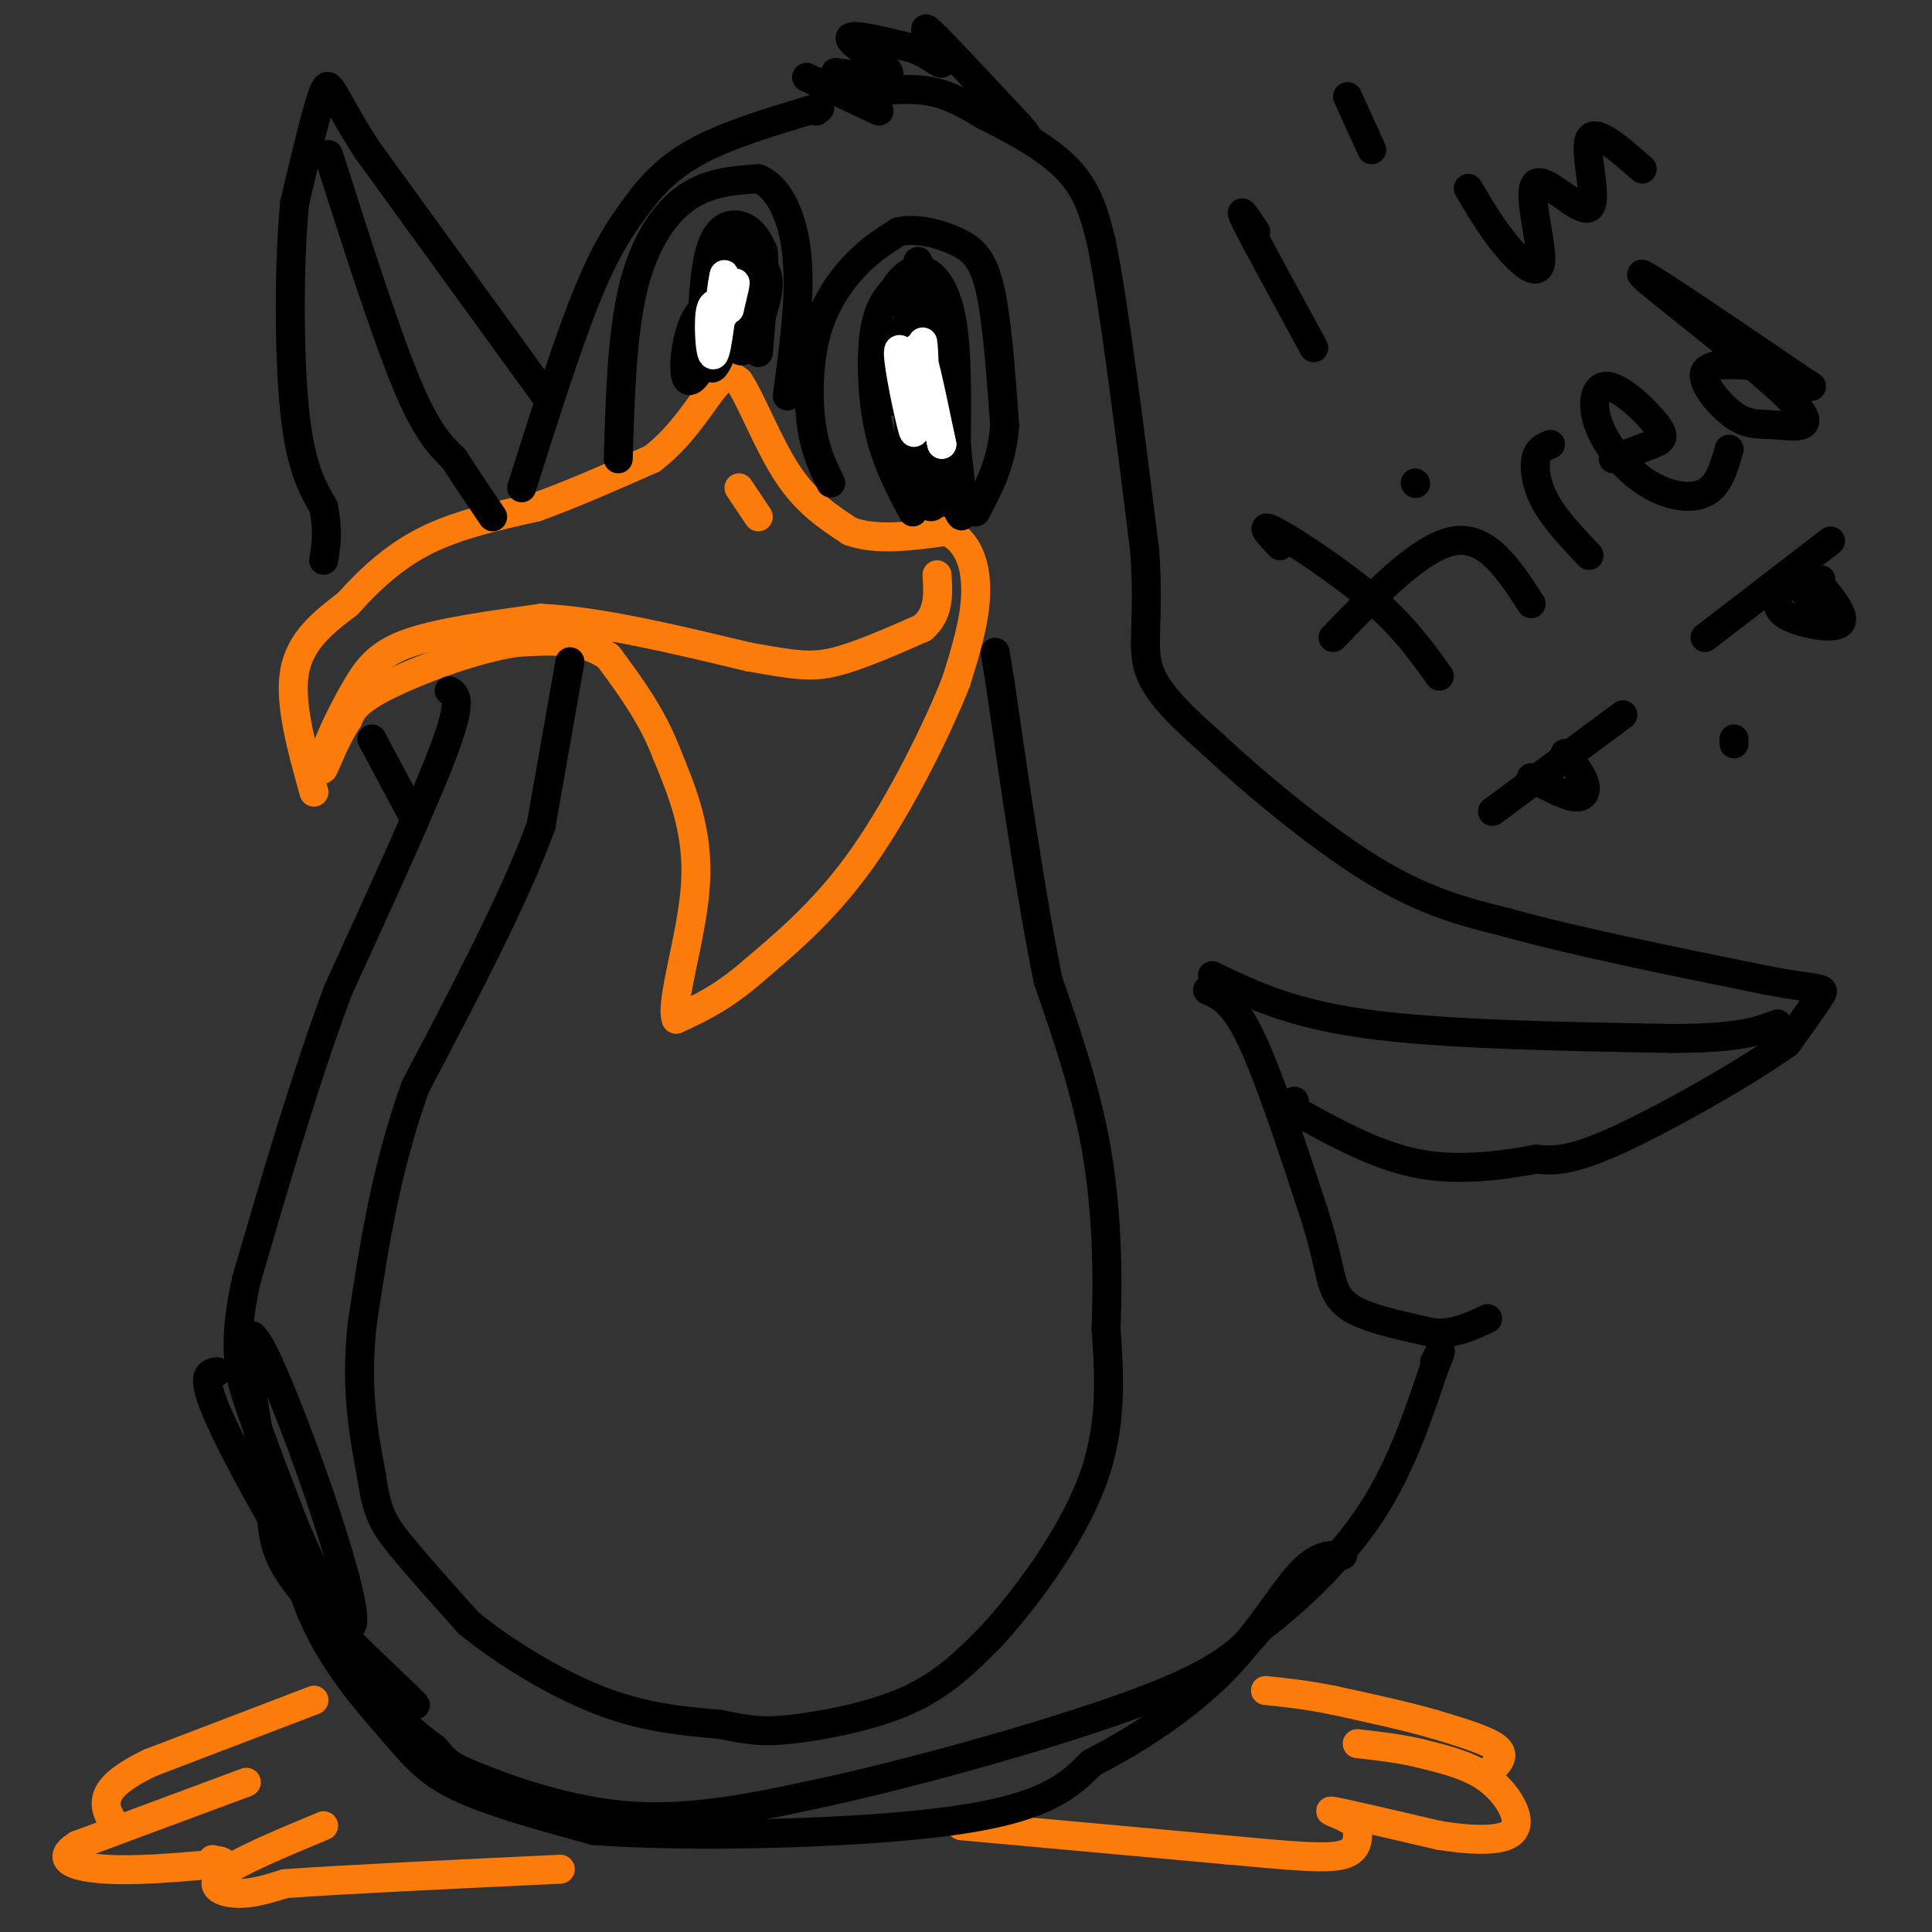 <svg viewBox='0 0 400 400' version='1.1' xmlns='http://www.w3.org/2000/svg' xmlns:xlink='http://www.w3.org/1999/xlink'><rect x="0" y="0" width="400" height="400" fill="#333333" stroke="none"/><g fill='none' stroke='#FB7B0B' stroke-width='6' stroke-linecap='round' stroke-linejoin='round'><path d='M199,378c0.000,0.000 55.000,5.000 55,5'/><path d='M254,383c13.756,1.267 20.644,1.933 24,1c3.356,-0.933 3.178,-3.467 3,-6'/><path d='M281,378c-1.622,-1.822 -7.178,-3.378 -5,-3c2.178,0.378 12.089,2.689 22,5'/><path d='M298,380c6.440,1.038 11.541,1.134 14,0c2.459,-1.134 2.278,-3.498 1,-6c-1.278,-2.502 -3.651,-5.144 -7,-7c-3.349,-1.856 -7.675,-2.928 -12,-4'/><path d='M294,363c-4.167,-1.000 -8.583,-1.500 -13,-2'/><path d='M308,367c1.917,-1.667 3.833,-3.333 2,-5c-1.833,-1.667 -7.417,-3.333 -13,-5'/><path d='M297,357c-5.667,-1.667 -13.333,-3.333 -21,-5'/><path d='M276,352c-5.833,-1.167 -9.917,-1.583 -14,-2'/><path d='M65,352c0.000,0.000 -34.000,13.000 -34,13'/><path d='M31,365c-7.378,3.578 -8.822,6.022 -9,8c-0.178,1.978 0.911,3.489 2,5'/><path d='M51,369c0.000,0.000 -35.000,13.000 -35,13'/><path d='M16,382c-5.089,3.178 -0.311,4.622 6,5c6.311,0.378 14.156,-0.311 22,-1'/><path d='M44,386c3.667,-0.333 1.833,-0.667 0,-1'/><path d='M67,378c-8.978,3.733 -17.956,7.467 -21,10c-3.044,2.533 -0.156,3.867 3,4c3.156,0.133 6.578,-0.933 10,-2'/><path d='M59,390c11.167,-0.833 34.083,-1.917 57,-3'/><path d='M65,164c-2.583,-9.250 -5.167,-18.500 -4,-25c1.167,-6.500 6.083,-10.250 11,-14'/><path d='M72,125c4.244,-4.756 9.356,-9.644 16,-13c6.644,-3.356 14.822,-5.178 23,-7'/><path d='M111,105c7.833,-2.833 15.917,-6.417 24,-10'/><path d='M135,95c6.400,-4.844 10.400,-11.956 13,-15c2.600,-3.044 3.800,-2.022 5,-1'/><path d='M153,79c2.422,3.533 5.978,12.867 10,19c4.022,6.133 8.511,9.067 13,12'/><path d='M176,110c5.500,2.000 12.750,1.000 20,0'/><path d='M196,110c4.622,2.089 6.178,7.311 6,13c-0.178,5.689 -2.089,11.844 -4,18'/><path d='M198,141c-3.822,9.733 -11.378,25.067 -19,36c-7.622,10.933 -15.311,17.467 -23,24'/><path d='M156,201c-6.500,5.667 -11.250,7.833 -16,10'/><path d='M140,211c-1.333,-3.467 3.333,-17.133 4,-28c0.667,-10.867 -2.667,-18.933 -6,-27'/><path d='M138,156c-3.000,-7.833 -7.500,-13.917 -12,-20'/><path d='M126,136c-5.167,-3.833 -12.083,-3.417 -19,-3'/><path d='M107,133c-8.600,1.222 -20.600,5.778 -27,9c-6.400,3.222 -7.200,5.111 -8,7'/><path d='M72,149c-2.400,3.533 -4.400,8.867 -5,10c-0.600,1.133 0.200,-1.933 1,-5'/><path d='M68,154c1.179,-3.012 3.625,-8.042 6,-12c2.375,-3.958 4.679,-6.845 11,-9c6.321,-2.155 16.661,-3.577 27,-5'/><path d='M112,128c11.667,0.500 27.333,4.250 43,8'/><path d='M155,136c9.889,1.778 13.111,2.222 18,1c4.889,-1.222 11.444,-4.111 18,-7'/><path d='M191,130c3.500,-3.000 3.250,-7.000 3,-11'/><path d='M153,101c0.000,0.000 4.000,6.000 4,6'/></g>
<g fill='none' stroke='#000000' stroke-width='6' stroke-linecap='round' stroke-linejoin='round'><path d='M118,137c0.000,0.000 -6.000,34.000 -6,34'/><path d='M112,171c-5.333,14.667 -15.667,34.333 -26,54'/><path d='M86,225c-6.167,17.167 -8.583,33.083 -11,49'/><path d='M75,274c-1.500,13.500 0.250,22.750 2,32'/><path d='M77,306c1.022,7.378 2.578,9.822 6,14c3.422,4.178 8.711,10.089 14,16'/><path d='M97,336c7.067,5.822 17.733,12.378 27,16c9.267,3.622 17.133,4.311 25,5'/><path d='M149,357c6.036,1.202 8.625,1.708 15,1c6.375,-0.708 16.536,-2.631 24,-6c7.464,-3.369 12.232,-8.185 17,-13'/><path d='M205,339c7.178,-7.711 16.622,-20.489 21,-32c4.378,-11.511 3.689,-21.756 3,-32'/><path d='M229,275c0.467,-11.644 0.133,-24.756 -2,-37c-2.133,-12.244 -6.067,-23.622 -10,-35'/><path d='M217,203c-3.333,-16.167 -6.667,-39.083 -10,-62'/><path d='M207,141c-1.667,-10.333 -0.833,-5.167 0,0'/><path d='M167,16c0.000,0.000 15.000,7.000 15,7'/><path d='M173,15c5.822,0.822 11.644,1.644 11,0c-0.644,-1.644 -7.756,-5.756 -8,-7c-0.244,-1.244 6.378,0.378 13,2'/><path d='M189,10c3.549,1.330 5.920,3.656 6,3c0.080,-0.656 -2.132,-4.292 -3,-6c-0.868,-1.708 -0.391,-1.488 3,2c3.391,3.488 9.695,10.244 16,17'/><path d='M211,26c2.667,3.000 1.333,2.000 0,1'/><path d='M180,19c4.500,-0.417 9.000,-0.833 13,0c4.000,0.833 7.500,2.917 11,5'/><path d='M204,24c5.178,2.556 12.622,6.444 17,11c4.378,4.556 5.689,9.778 7,15'/><path d='M228,50c2.667,13.167 5.833,38.583 9,64'/><path d='M237,114c1.044,14.844 -0.844,19.956 1,25c1.844,5.044 7.422,10.022 13,15'/><path d='M251,154c8.111,7.622 21.889,19.178 33,26c11.111,6.822 19.556,8.911 28,11'/><path d='M312,191c13.667,3.833 33.833,7.917 54,12'/><path d='M366,203c11.156,2.089 12.044,1.311 11,3c-1.044,1.689 -4.022,5.844 -7,10'/><path d='M370,216c-8.111,5.822 -24.889,15.378 -35,20c-10.111,4.622 -13.556,4.311 -17,4'/><path d='M318,240c-6.911,1.289 -15.689,2.511 -24,1c-8.311,-1.511 -16.156,-5.756 -24,-10'/><path d='M270,231c-4.333,-2.167 -3.167,-2.583 -2,-3'/><path d='M251,202c8.083,3.917 16.167,7.833 32,10c15.833,2.167 39.417,2.583 63,3'/><path d='M346,215c14.167,0.000 18.083,-1.500 22,-3'/><path d='M250,205c2.667,1.167 5.333,2.333 9,10c3.667,7.667 8.333,21.833 13,36'/><path d='M272,251c2.738,8.655 3.083,12.292 4,15c0.917,2.708 2.405,4.488 6,6c3.595,1.512 9.298,2.756 15,4'/><path d='M297,276c4.333,0.167 7.667,-1.417 11,-3'/><path d='M113,82c0.000,0.000 -37.000,-51.000 -37,-51'/><path d='M76,31c-7.489,-11.622 -7.711,-15.178 -9,-12c-1.289,3.178 -3.644,13.089 -6,23'/><path d='M61,42c-1.200,12.244 -1.200,31.356 0,43c1.200,11.644 3.600,15.822 6,20'/><path d='M67,105c1.000,5.167 0.500,8.083 0,11'/><path d='M77,153c0.000,0.000 8.000,15.000 8,15'/><path d='M68,32c5.833,18.250 11.667,36.500 16,47c4.333,10.500 7.167,13.250 10,16'/><path d='M94,95c3.000,4.667 5.500,8.333 8,12'/><path d='M108,101c4.917,-15.500 9.833,-31.000 14,-41c4.167,-10.000 7.583,-14.500 11,-19'/><path d='M133,41c3.933,-5.089 8.267,-8.311 14,-11c5.733,-2.689 12.867,-4.844 20,-7'/><path d='M167,23c3.667,-1.167 2.833,-0.583 2,0'/><path d='M188,65c-0.200,11.556 -0.400,23.111 1,31c1.400,7.889 4.400,12.111 5,6c0.600,-6.111 -1.200,-22.556 -3,-39'/><path d='M191,63c-0.767,-9.262 -1.185,-12.915 -1,-3c0.185,9.915 0.973,33.400 2,34c1.027,0.600 2.293,-21.686 3,-27c0.707,-5.314 0.853,6.343 1,18'/><path d='M196,85c0.200,-1.200 0.200,-13.200 0,-16c-0.200,-2.800 -0.600,3.600 -1,10'/><path d='M152,61c-3.050,0.731 -6.101,1.462 -8,5c-1.899,3.538 -2.647,9.882 -2,12c0.647,2.118 2.689,0.011 5,-6c2.311,-6.011 4.891,-15.926 5,-20c0.109,-4.074 -2.255,-2.307 -3,2c-0.745,4.307 0.127,11.153 1,18'/><path d='M150,72c1.811,-3.127 5.840,-19.943 6,-20c0.160,-0.057 -3.548,16.645 -3,20c0.548,3.355 5.353,-6.637 6,-12c0.647,-5.363 -2.864,-6.098 -5,-6c-2.136,0.098 -2.896,1.028 -3,4c-0.104,2.972 0.448,7.986 1,13'/><path d='M152,71c0.251,-3.512 0.379,-18.792 -1,-18c-1.379,0.792 -4.267,17.656 -4,22c0.267,4.344 3.687,-3.830 5,-12c1.313,-8.170 0.518,-16.334 -1,-15c-1.518,1.334 -3.759,12.167 -6,23'/><path d='M145,71c-0.951,5.475 -0.327,7.663 0,3c0.327,-4.663 0.357,-16.179 2,-22c1.643,-5.821 4.898,-5.949 7,-5c2.102,0.949 3.051,2.974 4,5'/><path d='M158,52c0.500,4.333 -0.250,12.667 -1,21'/><path d='M189,106c-2.756,-5.156 -5.511,-10.311 -7,-17c-1.489,-6.689 -1.711,-14.911 -1,-20c0.711,-5.089 2.356,-7.044 4,-9'/><path d='M185,60c1.631,-2.583 3.708,-4.542 6,-4c2.292,0.542 4.798,3.583 6,10c1.202,6.417 1.101,16.208 1,26'/><path d='M198,92c0.857,9.131 2.500,18.958 0,13c-2.500,-5.958 -9.143,-27.702 -12,-34c-2.857,-6.298 -1.929,2.851 -1,12'/><path d='M185,83c-0.500,0.667 -1.250,-3.667 -2,-8'/><path d='M172,100c-1.619,-3.298 -3.238,-6.595 -4,-12c-0.762,-5.405 -0.667,-12.917 1,-19c1.667,-6.083 4.905,-10.738 8,-14c3.095,-3.262 6.048,-5.131 9,-7'/><path d='M186,48c3.726,-0.893 8.542,0.375 12,2c3.458,1.625 5.560,3.607 7,10c1.440,6.393 2.220,17.196 3,28'/><path d='M208,88c-0.500,7.667 -3.250,12.833 -6,18'/><path d='M128,95c0.378,-12.756 0.756,-25.511 3,-35c2.244,-9.489 6.356,-15.711 11,-19c4.644,-3.289 9.822,-3.644 15,-4'/><path d='M157,37c4.200,1.644 7.200,7.756 8,16c0.800,8.244 -0.600,18.622 -2,29'/><path d='M93,143c1.417,0.833 2.833,1.667 -1,12c-3.833,10.333 -12.917,30.167 -22,50'/><path d='M70,205c-6.833,18.333 -12.917,39.167 -19,60'/><path d='M51,265c-3.133,14.267 -1.467,19.933 1,27c2.467,7.067 5.733,15.533 9,24'/><path d='M61,316c4.378,10.222 10.822,23.778 16,32c5.178,8.222 9.089,11.111 13,14'/><path d='M90,362c2.619,2.988 2.667,3.458 9,6c6.333,2.542 18.952,7.155 32,8c13.048,0.845 26.524,-2.077 40,-5'/><path d='M171,371c19.822,-4.333 49.378,-12.667 66,-19c16.622,-6.333 20.311,-10.667 24,-15'/><path d='M261,337c8.267,-6.333 16.933,-14.667 23,-24c6.067,-9.333 9.533,-19.667 13,-30'/><path d='M297,283c2.167,-5.167 1.083,-3.083 0,-1'/><path d='M45,284c-2.137,0.268 -4.274,0.536 3,15c7.274,14.464 23.958,43.125 25,37c1.042,-6.125 -13.560,-47.036 -19,-57c-5.440,-9.964 -1.720,11.018 2,32'/><path d='M56,311c0.474,7.885 0.660,11.599 8,20c7.340,8.401 21.833,21.489 22,22c0.167,0.511 -13.994,-11.555 -22,-23c-8.006,-11.445 -9.859,-22.270 -10,-26c-0.141,-3.730 1.429,-0.365 3,3'/><path d='M57,307c1.440,5.574 3.541,18.010 8,28c4.459,9.990 11.278,17.536 16,23c4.722,5.464 7.349,8.847 14,12c6.651,3.153 17.325,6.077 28,9'/><path d='M123,379c19.511,1.489 54.289,0.711 74,-2c19.711,-2.711 24.356,-7.356 29,-12'/><path d='M226,365c9.750,-5.012 19.625,-11.542 27,-19c7.375,-7.458 12.250,-15.845 16,-20c3.750,-4.155 6.375,-4.077 9,-4'/></g>
<g fill='none' stroke='#FFFFFF' stroke-width='6' stroke-linecap='round' stroke-linejoin='round'><path d='M188,79c0.867,6.200 1.733,12.400 1,10c-0.733,-2.400 -3.067,-13.400 -3,-16c0.067,-2.600 2.533,3.200 5,9'/><path d='M191,82c0.742,-2.372 0.096,-12.801 0,-11c-0.096,1.801 0.359,15.831 0,16c-0.359,0.169 -1.531,-13.523 -1,-15c0.531,-1.477 2.766,9.262 5,20'/><path d='M195,92c-0.156,-0.800 -3.044,-12.800 -4,-16c-0.956,-3.200 0.022,2.400 1,8'/><path d='M150,64c-1.306,-1.059 -2.611,-2.118 -3,1c-0.389,3.118 0.139,10.413 1,8c0.861,-2.413 2.056,-14.533 2,-16c-0.056,-1.467 -1.361,7.721 -1,9c0.361,1.279 2.389,-5.349 3,-7c0.611,-1.651 -0.194,1.674 -1,5'/><path d='M151,64c-0.378,-1.089 -0.822,-6.311 -1,-7c-0.178,-0.689 -0.089,3.156 0,7'/></g>
<g fill='none' stroke='#000000' stroke-width='6' stroke-linecap='round' stroke-linejoin='round'><path d='M260,48c-2.000,-3.000 -4.000,-6.000 -2,-2c2.000,4.000 8.000,15.000 14,26'/><path d='M279,20c0.000,0.000 5.000,11.000 5,11'/><path d='M304,39c2.464,4.174 4.928,8.347 8,12c3.072,3.653 6.751,6.785 7,3c0.249,-3.785 -2.933,-14.489 -1,-16c1.933,-1.511 8.982,6.170 11,5c2.018,-1.170 -0.995,-11.191 0,-14c0.995,-2.809 5.997,1.596 11,6'/><path d='M265,113c-2.333,-2.467 -4.667,-4.933 -1,-3c3.667,1.933 13.333,8.267 20,14c6.667,5.733 10.333,10.867 14,16'/><path d='M276,132c9.083,-9.417 18.167,-18.833 25,-20c6.833,-1.167 11.417,5.917 16,13'/><path d='M293,100c0.000,0.000 0.100,0.100 0.1,0.1'/><path d='M329,115c-3.511,-3.711 -7.022,-7.422 -9,-11c-1.978,-3.578 -2.422,-7.022 -2,-9c0.422,-1.978 1.711,-2.489 3,-3'/><path d='M334,95c2.996,-1.099 5.992,-2.198 8,-3c2.008,-0.802 3.026,-1.308 1,-4c-2.026,-2.692 -7.098,-7.569 -10,-8c-2.902,-0.431 -3.633,3.586 -2,8c1.633,4.414 5.632,9.227 10,12c4.368,2.773 9.105,3.507 12,2c2.895,-1.507 3.947,-5.253 5,-9'/><path d='M366,76c-5.995,-0.550 -11.990,-1.099 -13,1c-1.010,2.099 2.964,6.847 6,9c3.036,2.153 5.133,1.711 9,2c3.867,0.289 9.503,1.309 2,-6c-7.503,-7.309 -28.144,-22.945 -30,-25c-1.856,-2.055 15.072,9.473 32,21'/><path d='M372,78c5.333,3.500 2.667,1.750 0,0'/><path d='M309,168c0.000,0.000 27.000,-20.000 27,-20'/><path d='M317,161c3.489,1.889 6.978,3.778 9,4c2.022,0.222 2.578,-1.222 2,-3c-0.578,-1.778 -2.289,-3.889 -4,-6'/><path d='M353,132c0.000,0.000 26.000,-20.000 26,-20'/><path d='M368,124c0.044,1.378 0.089,2.756 3,4c2.911,1.244 8.689,2.356 10,1c1.311,-1.356 -1.844,-5.178 -5,-9'/><path d='M377,120c-1.067,1.733 -2.133,3.467 -3,3c-0.867,-0.467 -1.533,-3.133 -1,-3c0.533,0.133 2.267,3.067 4,6'/><path d='M359,153c0.000,0.000 0.000,1.000 0,1'/></g>
</svg>